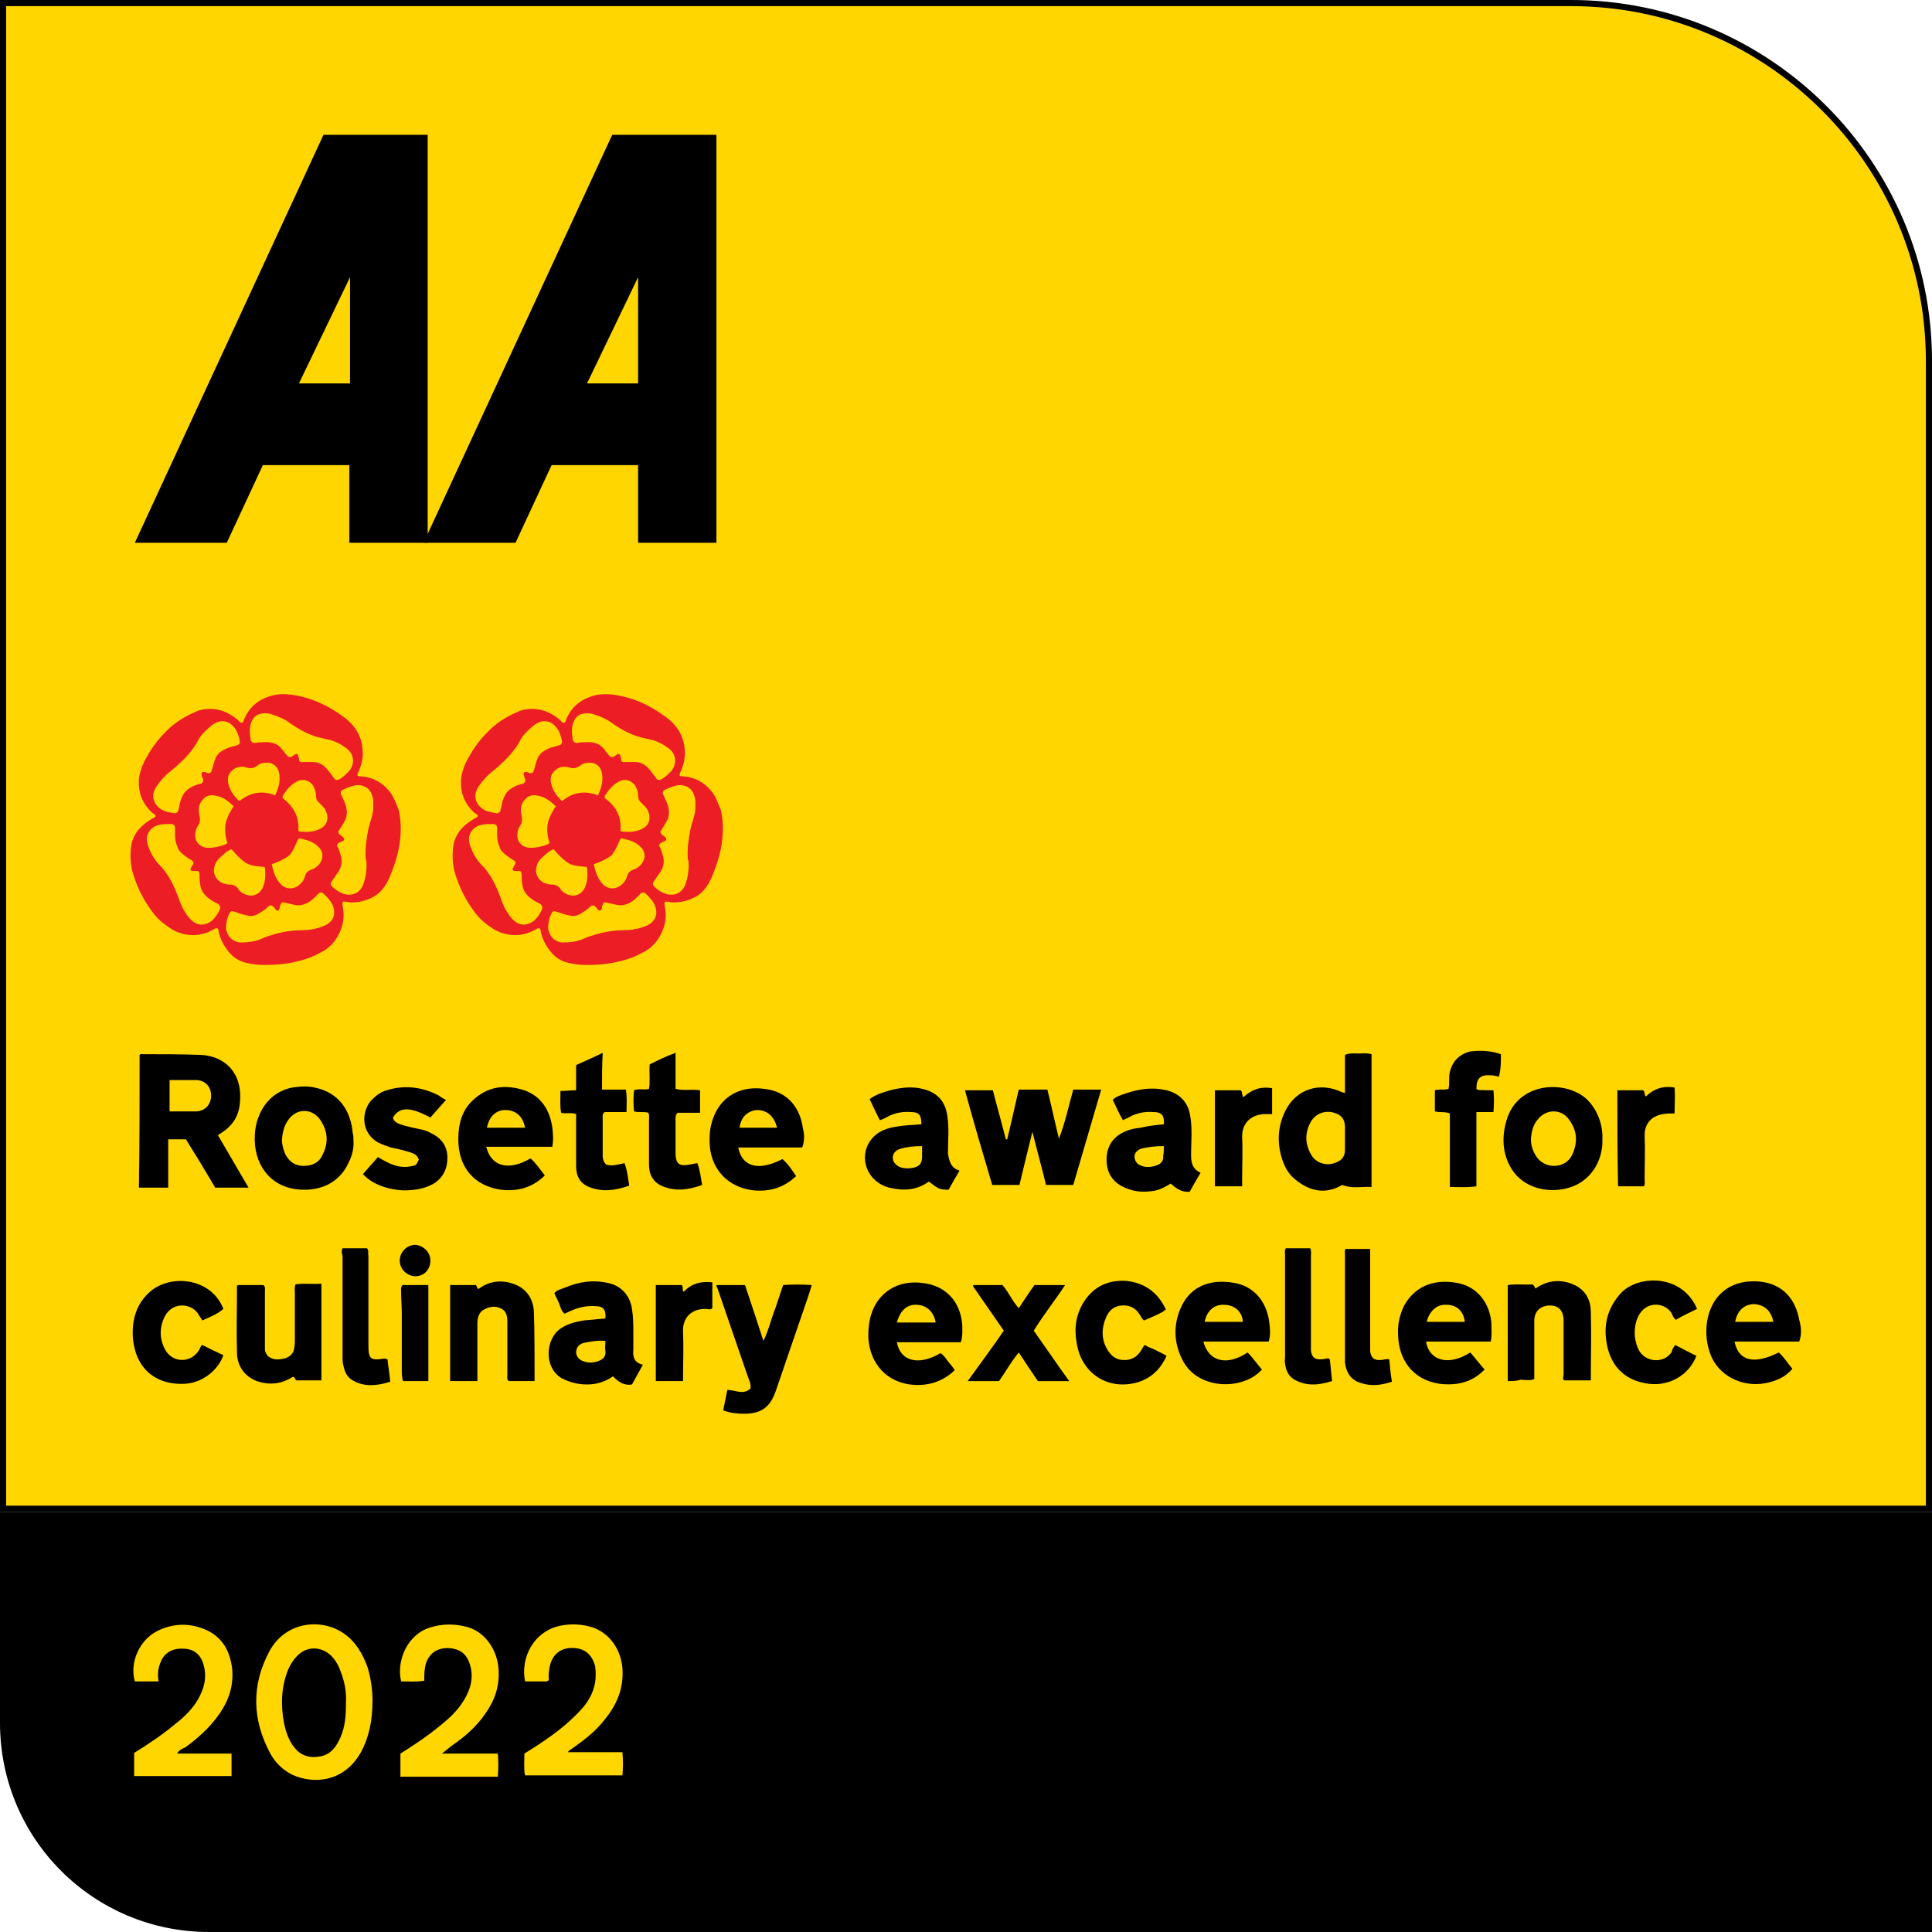 <?xml version="1.0" encoding="utf-8"?>
<!-- Generator: Adobe Illustrator 26.3.1, SVG Export Plug-In . SVG Version: 6.00 Build 0)  -->
<svg xmlns="http://www.w3.org/2000/svg" xmlns:xlink="http://www.w3.org/1999/xlink" version="1.1" id="Layer_1" x="0px" y="0px" viewBox="0 0 283.7 283.7" style="enable-background:new 0 0 283.7 283.7;" xml:space="preserve" width="720" height="720">
<style type="text/css">
	.st0{fill:#FFD600;}
	.st1{fill:#ED1D26;}
</style>
<g>
	<g>
		<path class="st0" d="M0.4,221.5V0.4h230.2c29,0,52.6,23.6,52.6,52.6v168.5H0.4z"/>
		<path d="M230.7,0.9c28.7,0,52.1,23.4,52.1,52.1v168.1H0.9V0.9H230.7 M230.7,0H0v222h283.7V53C283.7,23.7,259.9,0,230.7,0L230.7,0z    "/>
	</g>
	<path d="M283.7,283.7h-253C13.7,283.7,0,270,0,253v-31h283.7V283.7z"/>
</g>
<g>
	<path class="st0" d="M54.7,249.7c0,2.9-0.5,5.4-1.7,7.6c-2.4,4.3-6.8,4.8-10.1,3.3c-1.4-0.7-2.5-1.8-3.2-3.1   c-2.7-5-2.8-10.1-0.1-15.1c2.4-4.3,7.5-4.8,10.8-2.6c1.8,1.2,2.9,3.1,3.6,5.1C54.5,246.6,54.7,248.3,54.7,249.7z M50.8,250   c0.1-1.5-0.2-3.1-0.8-4.6c-0.3-0.9-0.8-1.7-1.4-2.3c-1.5-1.4-3.6-1.4-5,0.1c-0.6,0.6-1,1.3-1.3,2c-1,2.5-1.1,5.1-0.6,7.8   c0.3,1.4,0.7,2.6,1.6,3.7c1,1.2,2.3,1.5,3.8,1.2c1.5-0.3,2.3-1.4,2.9-2.8C50.7,253.5,50.8,251.9,50.8,250z"/>
	<path class="st0" d="M26,257.5c2.7,0,5.3,0,8,0c0,1.1,0,2.2,0,3.3c-4.8,0-9.5,0-14.3,0c0-1.1,0-2.2,0-3.4c2.1-1.3,4.2-2.7,6.1-4.3   c1.3-1,2.5-2.2,3.3-3.6c0.9-1.6,1.3-3.2,0.8-5c-0.4-1.5-1.4-2.4-3-2.4c-1.7-0.1-2.9,0.7-3.4,2.2c-0.3,0.8-0.4,1.7-0.2,2.6   c-1.3,0-2.4,0-3.5,0c-0.8-2.8,0.7-6.1,3.3-7.4c2.4-1.2,4.9-1.2,7.3-0.1c2.3,1.1,3.4,3.1,3.7,5.7c0.2,2.5-0.5,4.6-1.9,6.6   c-1.4,2-3.1,3.5-5,4.9C26.7,256.8,26.3,257,26,257.5z"/>
	<path class="st0" d="M77,257.5c2.9-1.8,5.6-3.6,7.9-6c1.3-1.3,2.2-2.7,2.5-4.5c0.1-0.8,0.1-1.5,0-2.3c-0.5-1.9-1.7-2.8-3.7-2.7   c-1.5,0.1-2.5,1-2.9,2.4c-0.2,0.8-0.3,1.6-0.2,2.3c-0.3,0.3-0.6,0.2-0.8,0.2c-0.9,0-1.8,0-2.7,0c-0.7-3.4,1.2-7.4,5.3-8.2   c1.6-0.3,3.2-0.2,4.7,0.3c2.5,0.9,4.1,3.3,4.3,6c0.2,2.9-0.8,5.3-2.6,7.5c-1.3,1.7-3,3-4.7,4.2c-0.2,0.2-0.5,0.2-0.7,0.6   c2.6,0,5.2,0,8,0c0.1,1.2,0.1,2.3,0,3.4c-4.8,0-9.5,0-14.3,0C76.9,259.8,77,258.7,77,257.5z"/>
	<path class="st0" d="M64.9,257.5c2.9,0,5.5,0,8.2,0c0.1,1.1,0.1,2.2,0,3.4c-4.8,0-9.5,0-14.3,0c0-1.1,0-2.2,0-3.4   c1.9-1.2,3.9-2.5,5.7-4c1.4-1.1,2.7-2.3,3.6-3.8c1-1.6,1.5-3.4,0.9-5.3c-0.5-1.6-1.5-2.3-3.2-2.4c-1.7,0-2.8,0.8-3.3,2.4   c-0.2,0.8-0.2,1.6-0.2,2.4c-1.2,0.2-2.3,0.1-3.4,0.1c-0.7-2.9,0.8-6.8,4.2-7.9c1.9-0.6,3.8-0.6,5.8,0c2.4,0.8,4.1,3.3,4.3,6   c0.2,2.5-0.5,4.6-1.9,6.6c-1.3,1.9-3,3.4-4.9,4.7C65.9,256.7,65.5,257,64.9,257.5z"/>
</g>
<g>
	<path d="M20.5,154.9c0.2-0.2,0.4-0.1,0.6-0.1c2.8,0,5.5,0,8.3,0.1c3.3,0.1,6.4,2.4,5.8,7.3c-0.2,1.8-1.1,3.1-2.6,4.1   c-0.2,0.1-0.3,0.2-0.6,0.4c1.5,2.6,3,5.1,4.5,7.7c-1.7,0-3.2,0-4.9,0c-1.4-2.4-2.8-4.7-4.3-7.1c-0.9,0-1.6,0-2.6,0   c0,2.4,0,4.7,0,7.1c-1.5,0-2.9,0-4.3,0C20.5,167.8,20.5,161.3,20.5,154.9z M24.9,158.6c0,1.6,0,3.1,0,4.6c1.4,0,2.7,0,4,0   c1.3-0.1,2.1-1.1,2.1-2.3c0-1.3-0.8-2.2-2.1-2.3C27.6,158.6,26.3,158.6,24.9,158.6z"/>
	<path d="M141.7,160.1c1.4,0,2.7,0,4.1,0c0.6,2.4,1.3,4.8,1.9,7.2c0.1,0,0.1,0,0.2,0c0.6-2.4,1.1-4.8,1.7-7.3c1.4,0,2.8,0,4.2,0   c0.6,2.4,1.1,4.8,1.7,7.2c0.9-2.3,1.4-4.7,2.1-7.2c1.3,0,2.7,0,4.1,0c-1.4,4.7-2.7,9.3-4.1,14c-1.3,0-2.6,0-4,0   c-0.6-2.5-1.3-5-2-7.8c-0.7,2.8-1.3,5.3-1.9,7.8c-1.3,0-2.6,0-4,0C144.4,169.6,143,164.9,141.7,160.1z"/>
	<path d="M197.5,160.5c0-1.9,0-3.8,0-5.6c0.7-0.3,1.3-0.2,1.9-0.2c0.6,0,1.3-0.1,2,0.1c0,6.4,0,12.9,0,19.5   c-1.4-0.1-2.8,0.3-4.3-0.3c-2.4,1.4-4.7,1-6.9-0.8c-0.9-0.7-1.5-1.7-1.9-2.9c-0.8-2.4-0.7-4.8,0.4-7.1c1.6-3.3,5.1-4.4,8.4-2.8   C197.1,160.4,197.2,160.4,197.5,160.5z M197.5,167.1C197.5,167.1,197.5,167.1,197.5,167.1c0-0.5,0-1,0-1.6c0-1.1-0.5-1.8-1.6-2.1   c-1.3-0.4-2.7,0.1-3.4,1.3c-0.9,1.6-0.9,3.2,0,4.8c0.7,1.3,2.3,1.8,3.7,1.2c0.8-0.3,1.3-0.9,1.3-1.8   C197.5,168.3,197.5,167.7,197.5,167.1z"/>
	<path d="M140.9,171.9c-0.6,1-1.1,1.9-1.6,2.8c-1.3,0-1.5-0.1-2.9-1.2c-1.8,1.3-3.7,1.4-5.8,0.9c-3.2-0.8-4.6-4.3-2.8-6.9   c1-1.4,2.5-1.9,4.1-2.1c1.1-0.2,2.3-0.2,3.4-0.3c0-1.3-0.3-1.8-1.5-1.8c-1.2-0.1-2.4,0.1-3.5,0.7c-0.3,0.2-0.6,0.3-1.1,0.5   c-0.5-1-1-2-1.5-3.1c0.9-0.7,2-1,3-1.3c1.6-0.4,3.2-0.6,4.8-0.2c2.1,0.5,3.3,1.8,3.6,3.9c0.3,1.9,0.1,3.7,0.1,5.6   C139.4,170.5,139.6,171.5,140.9,171.9z M135.4,168.3c-1.2,0-2.2,0.1-3.2,0.4c-0.7,0.2-1.1,0.7-1.1,1.3c0,0.6,0.4,1.1,1.1,1.4   c0.6,0.2,1.2,0.2,1.8,0.1c1-0.2,1.4-0.6,1.4-1.7C135.4,169.2,135.4,168.8,135.4,168.3z"/>
	<path d="M170.9,165.1c0.1-1.3-0.3-1.8-1.5-1.8c-1.2-0.1-2.4,0.1-3.5,0.7c-0.3,0.2-0.7,0.3-1,0.5c-0.6-1-1-2-1.5-3   c0.5-0.5,1.2-0.7,1.8-0.9c2-0.7,4-1,6.1-0.5c2,0.5,3.2,1.8,3.5,3.9c0.3,1.9,0.1,3.8,0.1,5.6c0,1.1,0.2,2.1,1.4,2.6   c-0.6,1-1.1,1.9-1.6,2.8c-1.2,0.1-2-0.5-2.8-1.2c-0.8,0.5-1.7,1-2.7,1.1c-1.4,0.2-2.7,0.1-4-0.5c-1.7-0.7-2.6-2-2.7-3.8   c-0.1-1.8,0.6-3.3,2.2-4.2c0.9-0.5,1.8-0.7,2.8-0.8C168.7,165.3,169.8,165.2,170.9,165.1z M170.9,168.3c-1.2,0-2.3,0.1-3.4,0.4   c-0.5,0.2-0.9,0.6-0.9,1.1c0,0.6,0.3,1.1,0.8,1.3c0.8,0.4,1.7,0.3,2.5,0c0.6-0.2,1-0.7,0.9-1.4   C170.9,169.4,170.9,168.9,170.9,168.3z"/>
	<path d="M94.4,200.4c-0.6,1.1-1.1,2-1.6,2.9c-1.2,0.2-2-0.4-2.8-1.2c-1.1,0.8-2.4,1.2-3.8,1.2c-1.3,0-2.5-0.3-3.7-0.9   c-2.7-1.6-2.4-5.8-0.2-7.3c1-0.7,2.2-1,3.4-1.2c1.1-0.1,2.1-0.2,3.2-0.3c0.1-1.3-0.3-1.8-1.5-1.8c-1.3-0.1-2.5,0.2-3.6,0.7   c-0.3,0.1-0.6,0.3-0.9,0.4c-0.5-0.4-0.6-1-0.8-1.5c-0.2-0.5-0.5-1-0.7-1.5c0.4-0.5,1-0.6,1.5-0.8c2.1-0.9,4.2-1.2,6.4-0.7   c1.9,0.4,3.2,1.8,3.5,3.8c0.2,1.2,0.2,2.4,0.2,3.6c0,0.8,0,1.6,0,2.4C92.9,199.2,93.1,200.1,94.4,200.4z M88.9,196.9   c-1.2-0.1-2.2,0.1-3.2,0.3c-0.7,0.2-1.1,0.7-1.1,1.4c0,0.5,0.4,1.1,1.1,1.3c0.8,0.3,1.6,0.2,2.3-0.1c0.6-0.2,1-0.7,0.9-1.4   C88.8,197.9,88.9,197.5,88.9,196.9z"/>
	<path d="M141.1,197.1c-3.2,0-6.3,0-9.4,0c0.5,2.8,3.2,3.5,6.4,1.6c0.5,0.3,0.8,0.8,1.1,1.2c0.3,0.4,0.7,0.8,1,1.3   c-1.9,1.8-4.1,2.4-6.6,2.1c-4.1-0.6-6-3.8-6.1-7.1c0-1,0.1-2.1,0.4-3.1c1-3.3,3.9-5.2,7.6-4.7c3.4,0.4,5.5,2.7,5.8,6.1   C141.3,195.3,141.4,196.1,141.1,197.1z M131.7,194.2c1.9,0,3.8,0,5.7,0c-0.3-1.6-1.3-2.5-2.7-2.6   C133.2,191.5,132.2,192.4,131.7,194.2z"/>
	<path d="M176.7,197c0.8,3,3.5,3.6,6.5,1.6c0.8,0.8,1.4,1.7,2.1,2.5c-2.6,3-9.1,3.1-11.5-1.1c-1.5-2.7-1.6-5.6-0.2-8.4   c1.4-2.7,4-3.7,7.1-3.3c3.7,0.4,5.4,3.2,5.7,6c0.1,0.9,0.2,1.7-0.1,2.7C183.1,197,180,197,176.7,197z M176.9,194.1   c1.9,0,3.7,0,5.6,0c-0.1-1.8-1.6-2.5-2.7-2.5C178.3,191.5,177.2,192.5,176.9,194.1z"/>
	<path d="M264.2,197c-3.2,0-6.3,0-9.5,0c0.6,2.9,2.9,3.4,6.5,1.6c0.8,0.7,1.3,1.6,2,2.4c-1,1.2-2.4,1.8-3.9,2.1   c-3.6,0.7-7.1-1.2-8.2-4.4c-0.6-1.7-0.7-3.5-0.3-5.3c0.9-3.7,3.8-5.6,7.7-5.2c3.5,0.4,5.2,2.8,5.7,5.6   C264.5,194.9,264.6,195.9,264.2,197z M260.4,194.1c-0.3-1.6-1.3-2.5-2.8-2.6c-1.4,0-2.5,0.9-2.8,2.6   C256.7,194.1,258.5,194.1,260.4,194.1z"/>
	<path d="M218.9,197c-3.2,0-6.3,0-9.5,0c0.5,2.9,3.4,3.6,6.5,1.6c0.7,0.8,1.3,1.6,2.1,2.5c-1.8,1.9-4.1,2.4-6.6,2.1   c-4.1-0.6-6-3.7-6.1-7.1c-0.1-1.5,0.2-3,0.9-4.4c1.5-2.7,4.1-3.8,7.2-3.4c3.7,0.4,5.4,3.3,5.6,6C219,195.2,219.1,196.1,218.9,197z    M209.5,194.1c1.9,0,3.7,0,5.6,0c-0.2-1.6-1.2-2.5-2.7-2.5C211,191.5,209.9,192.5,209.5,194.1z"/>
	<path d="M117.8,168.5c-3.1,0-6.3,0-9.4,0c0.6,2.9,3,3.5,6.5,1.7c0.8,0.7,1.4,1.6,2,2.5c-1.8,1.7-3.8,2.3-6.2,2.1   c-3.9-0.4-6.5-3.3-6.5-7.2c0-0.8,0-1.5,0.2-2.3c0.8-3.7,3.7-6,7.9-5.4c3.4,0.4,5.2,2.8,5.6,5.8   C118.1,166.4,118.2,167.4,117.8,168.5z M114.1,165.6c-0.4-1.7-1.5-2.6-2.9-2.6c-1.4,0.1-2.4,1-2.6,2.6   C110.3,165.6,112.1,165.6,114.1,165.6z"/>
	<path d="M71.4,168.4c0.7,2.9,3.3,3.6,6.5,1.7c0.8,0.7,1.4,1.6,2.1,2.5c-1.8,1.8-4,2.4-6.5,2.1c-3.9-0.6-6.2-3.3-6.2-7.4   c0-2.2,0.5-4.2,2.1-5.7c2.2-2.1,4.8-2.4,7.6-1.5c2.5,0.9,3.7,2.9,4.1,5.4c0.1,0.9,0.2,1.8,0,2.9C77.8,168.4,74.7,168.4,71.4,168.4z    M77.1,165.6c-0.3-1.7-1.4-2.6-2.9-2.6c-1.4,0-2.4,1-2.7,2.6C73.4,165.6,75.2,165.6,77.1,165.6z"/>
	<path d="M51.9,167.4c0.1,1.2-0.2,2.3-0.7,3.3c-1.2,2.7-3.7,4.1-6.8,4c-4.2-0.1-6.9-3.1-7-7.3c0-1.1,0.1-2.1,0.5-3.2   c0.9-2.6,3-4.4,5.8-4.6c0.8-0.1,1.7-0.1,2.5,0.1c3.5,0.7,5.3,3.3,5.6,6.7C51.9,166.7,51.9,167,51.9,167.4z M41.4,167.3   c0,0.8,0.2,1.5,0.5,2.2c0.6,1.1,1.4,1.7,2.7,1.7c1.3,0,2.3-0.5,2.8-1.7c0.9-1.8,0.7-3.5-0.4-5.1c-1.2-1.7-3.5-1.7-4.7,0.1   C41.7,165.3,41.5,166.3,41.4,167.3z"/>
	<path d="M235.3,167.3c0.1,2.7-1.3,5.7-4.3,6.9c-3.1,1.2-7.1,0.5-9-2.5c-1.4-2.2-1.5-4.7-0.8-7.1c1.6-5.8,8.8-6.1,11.9-3.1   C234.3,162.7,235.4,164.8,235.3,167.3z M224.8,167.2c0,0.8,0.2,1.6,0.6,2.3c0.6,1.1,1.6,1.7,2.8,1.7c1.2,0,2.2-0.6,2.7-1.7   c0.8-1.8,0.7-3.5-0.5-5.1c-1.1-1.6-3.4-1.6-4.6,0C225.1,165.2,224.9,166.2,224.8,167.2z"/>
	<path d="M105.2,188.7c1.5,0,2.8,0,4.2,0c0.9,2.7,1.8,5.4,2.7,8.2c0.7-1.4,1-2.7,1.5-4.1c0.5-1.3,0.9-2.7,1.4-4.1   c1.3-0.1,2.7-0.1,4.2,0c-0.2,0.7-0.4,1.3-0.6,1.9c-1.6,4.6-3.1,9.1-4.7,13.7c-0.8,2.3-2.1,3.3-4.6,3.3c-1,0-2.1-0.1-3.1-0.5   c0.2-1,0.4-2,0.6-3c1.2,0,2.3,0.8,3.4-0.2c0.1-0.7-0.2-1.2-0.4-1.8c-1.5-4.3-2.9-8.5-4.4-12.8C105.3,189.1,105.2,188.9,105.2,188.7   z"/>
	<path d="M78.5,202.8c-1.4,0-2.6,0-3.8,0c-0.3-0.3-0.2-0.6-0.2-0.9c0-2.6,0-5.2,0-7.8c0-0.8-0.1-1.6-1-2c-0.9-0.4-1.8-0.2-2.6,0.3   c-0.6,0.4-0.8,1.2-0.8,1.9c0,2.4,0,4.7,0,7.1c0,0.4,0,0.9,0,1.4c-1.4,0-2.7,0-4,0c0-4.7,0-9.4,0-14.1c1.3,0,2.6,0,3.8,0   c0.1,0.2,0.2,0.4,0.3,0.6c0.3-0.2,0.5-0.3,0.8-0.5c1.5-0.8,3.1-0.8,4.6-0.2c1.8,0.7,2.7,2.2,2.8,4C78.5,196,78.5,199.3,78.5,202.8z   "/>
	<path d="M221.4,202.8c0-4.8,0-9.4,0-14.1c1.3-0.2,2.5,0,3.6-0.1c0.4,0.2,0.3,0.5,0.5,0.6c1.7-1.2,3.6-1.4,5.5-0.6   c1.7,0.7,2.6,2.2,2.6,4c0.1,3.3,0,6.7,0,10.1c-1.3,0-2.6,0-3.9,0c-0.3-0.2-0.1-0.6-0.1-0.9c0-2.3,0-4.6,0-6.8c0-0.4,0-0.7,0-1.1   c0-1.4-0.7-2.2-2-2.2c-1.4,0-2.3,0.9-2.3,2.2c0,2.3,0,4.6,0,6.9c0,0.6,0,1.1,0,1.7c-0.7,0.3-1.4,0.1-2,0.1   C222.7,202.8,222.1,202.8,221.4,202.8z"/>
	<path d="M35,188.7c1.2,0,2.5,0,3.7,0c0.3,0.3,0.2,0.6,0.2,0.9c0,2.5,0,5,0,7.4c0,0.4,0,0.7,0,1.1c0,0.4,0.2,0.7,0.4,1   c0.7,0.6,1.5,0.6,2.4,0.4c0.8-0.2,1.4-0.7,1.5-1.5c0.1-0.5,0.1-1,0.1-1.6c0-2.2,0-4.3,0-6.5c0-0.4-0.1-0.8,0.1-1.3   c1.2-0.2,2.5,0,3.8-0.1c0,4.8,0,9.4,0,14.2c-1.2,0-2.4,0-3.6,0c-0.3,0-0.2-0.4-0.5-0.5c-0.1,0-0.2,0-0.3,0.1   c-1.5,0.9-3.1,1.1-4.8,0.6c-1.9-0.6-3.1-2.1-3.2-4.1c-0.1-3.4,0-6.7,0-10.1C34.9,188.8,34.9,188.8,35,188.7z"/>
	<path d="M53.3,172.4c0.8-0.9,1.5-1.7,2.2-2.5c1.6,1,3.2,1.8,5.1,1.3c0.5-0.1,0.5-0.1,0.9-0.9c-0.2-0.7-0.7-0.9-1.3-1.1   c-0.9-0.3-1.9-0.5-2.8-0.7c-0.6-0.2-1.2-0.4-1.8-0.7c-2.8-1.5-2.5-4.9-0.9-6.4c0.6-0.6,1.3-1.1,2.1-1.3c2.5-0.8,5-0.5,7.3,0.6   c0.3,0.1,0.5,0.3,0.8,0.5c0.2,0.1,0.3,0.2,0.6,0.3c-0.9,1-1.6,1.8-2.3,2.6c-3-1.6-4.5-1.6-5.5,0c0.1,0.6,0.6,0.8,1.1,1   c0.9,0.3,1.8,0.5,2.8,0.7c0.6,0.1,1.2,0.3,1.7,0.6c1.5,0.7,2.4,1.9,2.4,3.6c0,1.6-0.6,2.9-2,3.8c-1.4,0.8-2.9,1-4.5,1   C57,174.7,54.6,173.9,53.3,172.4z"/>
	<path d="M147.4,195.4c-1.5-2.2-3-4.3-4.5-6.5c0,0,0-0.1,0-0.2c1.4,0,2.8,0,4.3,0c0.9,1,1.4,2.3,2.4,3.4c0.8-1.2,1.5-2.3,2.3-3.4   c1.5,0,2.9,0,4.5,0c-1.5,2.3-3.2,4.4-4.6,6.7c1.7,2.4,3.4,4.9,5.2,7.4c-1.6,0-3,0-4.6,0c-0.9-1.3-1.8-2.7-2.8-4.2   c-1.1,1.3-1.9,2.8-2.9,4.2c-1.5,0-2.9,0-4.6,0C143.9,200.3,145.7,197.9,147.4,195.4z"/>
	<path d="M29.7,193.9c-0.2-0.4-0.4-0.6-0.5-0.8c-0.9-1.7-3.8-2.1-5,0.2c-0.8,1.6-0.8,3.2,0,4.8c1.1,2.1,3.8,2.1,5,0.2   c0.2-0.3,0.2-0.6,0.5-0.8c1,0.5,2,1,3.1,1.5c-0.8,2.3-3.2,4.1-5.7,4.2c-4.2,0.2-7.3-2.2-7.6-7c-0.1-2.4,0.5-4.6,2.3-6.3   c2.9-2.9,9.2-2.4,11,2.3C31.9,193,30.8,193.4,29.7,193.9z"/>
	<path d="M171.2,192.3c-0.2,0.1-0.3,0.2-0.4,0.3c-0.9,0.5-1.9,0.9-2.8,1.3c-0.3-0.2-0.4-0.5-0.6-0.8c-0.6-1-1.5-1.5-2.7-1.4   c-1.2,0.1-1.9,0.8-2.3,1.8c-0.6,1.4-0.7,2.9,0,4.3c0.5,1,1.2,1.8,2.4,1.9c1.3,0.1,2.2-0.4,2.9-1.6c0.1-0.2,0.2-0.4,0.4-0.6   c0.5,0.3,1,0.5,1.5,0.7c0.5,0.3,1.1,0.5,1.7,0.9c-0.9,2-2.3,3.3-4.3,3.9c-4.3,1.2-8.2-1.3-8.9-5.8c-0.4-2.2-0.1-4.2,1.1-6.1   c1.5-2.3,3.7-3.2,6.3-3C168,188.4,170,189.7,171.2,192.3z"/>
	<path d="M246,197.5c1.1,0.6,2.1,1.1,3.1,1.6c-1.1,2.9-4.2,4.7-7.6,4c-3.7-0.7-5.4-3.4-5.7-6.8c-0.2-2.4,0.5-4.5,2.2-6.4   c2.5-2.7,9-2.9,11.2,2.3c-1,0.5-2.1,1-3.1,1.6c-0.3-0.2-0.5-0.6-0.6-0.9c-0.9-1.6-3.5-1.9-4.7,0c-1,1.5-1,4,0,5.6   c1.1,1.6,3.6,1.7,4.7,0C245.5,198.2,245.7,197.9,246,197.5z"/>
	<path d="M88.4,160c1.2,0,2.3,0,3.5,0c0.2,1.1,0.1,2.2,0.1,3.3c-1.1,0-2.3,0-3.2,0c-0.4,0.3-0.3,0.6-0.3,0.9c0,1.7,0,3.4,0,5.2   c0,0.6,0,1.1,0.5,1.6c0.9,0.3,1.7,0,2.7-0.2c0.4,1,0.5,2.1,0.7,3.3c-2,0.7-3.9,1-5.9,0.2c-1.3-0.5-1.9-1.6-1.9-3c0-2.1,0-4.2,0-6.4   c0-0.4,0-0.9,0-1.3c-0.7-0.3-1.5,0-2.2-0.2c-0.2-1-0.1-2.1-0.1-3.2c0.8,0,1.5-0.1,2.3-0.1c0-1.2,0-2.4,0-3.7   c1.3-0.6,2.5-1.1,3.9-1.8C88.4,156.5,88.4,158.2,88.4,160z"/>
	<path d="M102.8,163.4c-1.2,0-2.3,0-3.3,0c-0.3,0.3-0.3,0.6-0.3,0.9c0,1.7,0,3.4,0,5c0,0.3,0,0.6,0.1,0.9c0.1,0.6,0.5,0.9,1.1,0.9   c0.7,0,1.3-0.2,2-0.3c0.4,1,0.5,2.1,0.7,3.2c-1.9,0.7-3.8,1-5.8,0.2c-1.4-0.6-2-1.7-2-3.2c0-2.2,0-4.3,0-6.5c0-0.4,0.1-0.7-0.1-1.1   c-0.6-0.2-1.4,0-2.1-0.2c-0.1-1-0.1-2.1,0-3.1c0.7-0.3,1.4,0,2.2-0.2c0.2-1.1,0-2.3,0.1-3.6c1.2-0.6,2.4-1.2,3.8-1.7   c0,1.8,0,3.5,0,5.3c1.2,0.3,2.4,0,3.6,0.2C102.8,161.2,102.8,162.3,102.8,163.4z"/>
	<path d="M220.4,154.8c0,1.2,0,2.2-0.3,3.3c-0.4-0.1-0.8-0.2-1.2-0.2c-1.5-0.1-2.1,0.4-2.1,2c0.4,0.3,0.8,0.1,1.3,0.2   c0.4,0,0.8,0,1.2,0c0.1,1.1,0.1,2.1,0,3.2c-0.8,0-1.6,0-2.5,0c0,3.7,0,7.3,0,10.9c-1.3,0.2-2.6,0.1-3.9,0.1c0-3.6,0-7.2,0-10.8   c-0.7-0.3-1.4-0.1-2.2-0.3c0-1,0-2,0-3.1c0.6-0.2,1.3,0,2-0.2c0.2-0.8,0-1.7,0.2-2.5c0.4-1.6,1.4-2.6,3-3   C217.5,154.2,218.9,154.3,220.4,154.8z"/>
	<path d="M50.3,183.3c1.2,0,2.4,0,3.6,0c0.3,0.4,0.1,0.7,0.2,1.1c0,4.4,0,8.7,0,13.1c0,2.1,0.3,2.3,2.3,2c0.1,0,0.2,0,0.5,0.1   c0.1,1,0.3,2.1,0.4,3.3c-1.9,0.6-3.8,0.8-5.5-0.2c-0.9-0.5-1.2-1.3-1.4-2.3c-0.1-0.3-0.1-0.7-0.1-1.1c0-5,0-9.9,0-14.9   C50.2,184,50.1,183.7,50.3,183.3z"/>
	<path d="M188.8,183.3c1.2,0,2.4,0,3.6,0c0.2,0.5,0.1,0.9,0.1,1.3c0,4.2,0,8.5,0,12.7c0,0.3,0,0.6,0,1c0.1,1,0.6,1.4,1.6,1.3   c0.4,0,0.7-0.2,1.1-0.1c0,0.1,0.1,0.2,0.1,0.3c0.1,0.9,0.2,1.9,0.3,3c-1.9,0.6-3.7,0.8-5.5-0.2c-0.9-0.5-1.3-1.4-1.4-2.4   c-0.1-0.3,0-0.6,0-1c0-5,0-9.9,0-14.9C188.7,184,188.6,183.7,188.8,183.3z"/>
	<path d="M201.2,183.4c0,0.9,0,1.6,0,2.4c0,3.8,0,7.7,0,11.5c0,0.4,0,0.7,0,1.1c0.1,1,0.6,1.4,1.6,1.3c0.4,0,0.7-0.2,1.2-0.1   c0.1,1.1,0.2,2.2,0.4,3.3c-1.6,0.5-3,0.7-4.5,0.2c-1.5-0.4-2.2-1.5-2.4-3c0-0.2,0-0.5,0-0.7c0-5.1,0-10.2,0-15.2   c0-0.2-0.1-0.5,0.1-0.8C198.6,183.4,199.8,183.4,201.2,183.4z"/>
	<path d="M237.5,160.1c1.3,0,2.6,0,3.8,0c0.3,0.3,0.1,0.7,0.4,0.9c1.1-1.1,2.5-1.6,4.2-1.3c0.1,1.2,0,2.5,0,3.8   c-0.6,0-1.2,0-1.7,0.1c-1.9,0.3-2.7,1.6-2.7,3.1c0.1,2.2,0,4.3,0,6.5c0,0.3,0.1,0.6-0.1,1c-1.2,0-2.5,0-3.8,0   C237.5,169.6,237.5,164.9,237.5,160.1z"/>
	<path d="M100.3,202.8c-1.4,0-2.6,0-4,0c0-4.7,0-9.4,0-14.1c1.3,0,2.6,0,3.8,0c0.3,0.3,0,0.7,0.3,1c1.1-1.2,2.5-1.6,4.2-1.4   c0,1.3,0,2.5,0,3.8c-0.3,0.3-0.7,0.1-1,0.1c-2.1,0-3.4,1.3-3.3,3.4c0.1,2.2,0,4.5,0,6.7C100.3,202.4,100.3,202.5,100.3,202.8z"/>
	<path d="M182.4,174.2c-1.4,0-2.6,0-4,0c0-4.7,0-9.4,0-14.1c1.4,0,2.6,0,3.8,0c0.3,0.3,0.1,0.7,0.4,1c1.2-1.1,2.5-1.6,4.2-1.3   c0,1.2,0,2.5,0,3.8c-0.4,0-0.8,0-1.2,0c-1.7,0.1-3.2,1.1-3.2,3.3c0.1,2,0,4.1,0,6.1C182.4,173.3,182.4,173.7,182.4,174.2z"/>
	<path d="M62.9,202.8c-1.3,0-2.5,0-3.7,0c-0.2-0.5-0.2-1.1-0.2-1.6c0-2.8,0-5.5,0-8.3c0-1.1-0.1-2.2-0.1-3.2c0-0.3-0.1-0.6,0.2-1   c1.2,0,2.5,0,3.8,0C62.9,193.4,62.9,198,62.9,202.8z"/>
	<path d="M63.2,185.1c0,1.3-0.9,2.3-2.2,2.3c-1.2,0-2.3-1-2.3-2.3c0-1.2,1-2.3,2.3-2.3C62.2,182.9,63.2,183.9,63.2,185.1z"/>
</g>
<path d="M47.5,19.8L19.8,79.7h13.5l5.3-11.4h12.7v11.4h11.5V19.8H47.5z M51.4,56.3h-7.5l7.5-15.6V56.3z"/>
<path d="M89.9,19.8L62.2,79.7h13.5L81,68.3h12.7v11.4h11.5V19.8H89.9z M93.7,56.3h-7.5l7.5-15.6V56.3z"/>
<g>
	<path class="st1" d="M31.9,136.3c-0.3,0-0.4,0.1-0.6,0.2c-1,0.6-2.2,0.9-3.4,0.8c-1.1-0.1-2-0.4-2.9-1c-1.1-0.7-2-1.5-2.7-2.5   c-1.2-1.6-2.1-3.4-2.7-5.3c-0.4-1.2-0.5-2.5-0.4-3.7c0.1-2,1.2-3.4,3-4.5c0.1-0.1,0.2-0.1,0.4-0.2c0.3-0.2,0.4-0.3,0-0.6   c-0.1-0.1-0.1-0.1-0.2-0.1c-1.2-1.1-1.9-2.4-2-4c-0.1-1.2,0.2-2.3,0.7-3.4c0.8-1.6,1.8-3.1,3.1-4.4c1.3-1.4,2.9-2.4,4.6-3.1   c0.6-0.3,1.3-0.4,2-0.4c0.9,0,1.8,0.2,2.6,0.6c0.6,0.3,1.2,0.7,1.7,1.2c0.1,0.1,0.2,0.3,0.5,0.2c0.2-0.1,0.2-0.4,0.3-0.6   c0.8-1.8,2.2-2.9,4.2-3.4c0.8-0.2,1.7-0.2,2.6-0.1c3,0.4,5.5,1.6,7.8,3.3c1.5,1.1,2.5,2.6,2.7,4.4c0.2,1.2,0,2.3-0.5,3.5   c-0.2,0.4-0.2,0.4-0.2,0.7c0.1,0.1,0.3,0.1,0.5,0.1c1.7,0.1,3.1,0.9,4.1,2.1c0.7,0.8,1,1.8,1.4,2.7c0.2,0.6,0.2,1.1,0.3,1.7   c0.2,2.3-0.2,4.6-1,6.8c-0.4,1.1-0.8,2.2-1.5,3.1c-0.8,1.1-2,1.7-3.4,2c-0.7,0.1-1.4,0.2-2.1,0c-0.1,0-0.2,0-0.4,0   c-0.2,0.2-0.1,0.4-0.1,0.6c0.4,1.9,0,3.5-1.1,5.1c-0.6,0.8-1.3,1.4-2.2,1.8c-1.2,0.7-2.5,1.1-3.9,1.4c-1.4,0.3-2.9,0.4-4.3,0.4   c-0.9,0-1.7-0.1-2.6-0.3c-1.3-0.3-2.2-1-2.9-2c-0.6-0.8-1-1.7-1.2-2.6C32.1,136.7,32.1,136.4,31.9,136.3z M50.5,123.4   c-0.2,0.1-0.4,0.2-0.6,0.3c-0.4,0.2-0.5,0.4-0.3,0.7c0.2,0.4,0.3,0.8,0.4,1.1c0.3,0.9,0.2,1.7-0.3,2.5c-0.3,0.4-0.6,0.9-0.9,1.3   c-0.3,0.4-0.3,0.7,0.1,1c0.4,0.4,0.9,0.7,1.4,0.9c0.1,0,0.2,0.1,0.3,0.1c1.2,0.3,2.2-0.2,2.7-1.3c0.4-1.1,0.6-2.3,0.5-3.5   c0-0.1-0.1-0.3-0.1-0.4c-0.1-1.5,0.1-2.9,0.4-4.4c0.2-0.9,0.6-1.8,0.7-2.8c0-0.7,0.1-1.5-0.2-2.2c-0.3-1-1.3-1.5-2.3-1.4   c-0.6,0.1-1.2,0.3-1.8,0.6c-0.5,0.2-0.6,0.5-0.3,1c0.2,0.5,0.5,1,0.6,1.5c0.2,0.7,0.2,1.5-0.2,2.2c-0.2,0.3-0.4,0.7-0.6,1   c-0.5,0.7-0.4,0.7,0.2,1.2C50.4,122.9,50.6,123.1,50.5,123.4z M29.7,113.4c0.3-0.1,0.5,0,0.7,0.1c0.4,0.1,0.6,0,0.7-0.4   c0-0.1,0.1-0.2,0.1-0.3c0.1-0.5,0.3-1.1,0.5-1.6c0.2-0.3,0.4-0.6,0.7-0.8c0.7-0.5,1.4-0.7,2.2-0.9c0.5-0.1,0.7-0.3,0.6-0.8   c-0.2-0.8-0.4-1.5-1-2.1c-0.4-0.5-1.3-0.9-2.2-0.6c-0.3,0.1-0.6,0.3-0.9,0.5c-0.7,0.6-1.4,1.2-1.9,2c-0.3,0.6-0.6,1.1-1,1.6   c-0.9,1.2-2,2.2-3.1,3.1c-0.9,0.7-1.6,1.5-2.2,2.4c-0.2,0.4-0.4,0.8-0.4,1.2c0,0.9,0.4,1.5,1.1,2c0.6,0.4,1.3,0.5,1.9,0.6   c0.3,0.1,0.6-0.1,0.7-0.4c0-0.2,0.1-0.4,0.1-0.5c0.1-0.5,0.2-1.1,0.5-1.6c0.2-0.5,0.6-0.9,1.1-1.2c0.5-0.3,1-0.5,1.5-0.6   c0.4-0.1,0.5-0.4,0.4-0.7c0-0.1-0.1-0.2-0.1-0.3C29.6,113.8,29.5,113.6,29.7,113.4z M43.6,110.7c0.2,0.2,0.2,0.2,0.3,0.7   c0,0.4,0.2,0.6,0.6,0.5c0.5,0,0.9,0,1.4,0c0.8,0,1.4,0.3,1.9,0.8c0.5,0.5,0.8,1,1.2,1.5c0.2,0.4,0.5,0.4,0.9,0.2   c0.5-0.3,0.9-0.7,1.3-1.1c0.9-1,0.9-2.5-0.3-3.4c-0.8-0.6-1.7-1.1-2.7-1.3c-0.4-0.1-0.9-0.2-1.3-0.3c-1.6-0.4-3-1.2-4.3-2.1   c-0.8-0.6-1.7-1-2.7-1.3c-0.5-0.2-1.1-0.2-1.6-0.1c-0.9,0.2-1.3,0.8-1.5,1.6c-0.2,0.7-0.1,1.5,0,2.2c0.1,0.4,0.3,0.5,0.7,0.5   c0.3-0.1,0.7-0.1,1-0.1c1.2-0.1,2.2,0.1,2.9,1c0.3,0.4,0.6,0.8,0.9,1.1C42.9,111.4,43.1,110.7,43.6,110.7z M40.9,133.7   c-0.3,0.1-0.5-0.2-0.6-0.4c-0.4-0.4-0.6-0.5-1-0.1c-0.4,0.4-0.9,0.7-1.4,1c-0.5,0.3-1.1,0.4-1.7,0.2c-0.6-0.1-1.1-0.3-1.7-0.5   c-0.5-0.2-0.7-0.1-0.9,0.4c-0.1,0.3-0.3,0.7-0.3,1c-0.1,0.5-0.2,1,0,1.5c0.3,1,1.1,1.5,1.9,1.6c1.1,0,2.1-0.1,3.1-0.5   c0.4-0.2,0.9-0.4,1.3-0.5c1.5-0.5,3.1-0.8,4.6-0.8c1.2,0,2.4-0.2,3.5-0.7c1-0.4,1.6-1.4,1.3-2.5c-0.2-0.9-0.8-1.5-1.5-2.2   c-0.2-0.2-0.5-0.2-0.7,0c-0.1,0.1-0.2,0.1-0.2,0.2c-0.5,0.5-1,1-1.7,1.3c-0.5,0.2-0.9,0.3-1.5,0.2c-0.5-0.1-0.9-0.2-1.4-0.3   c-0.6-0.2-0.7-0.1-0.9,0.5C41.1,133.3,41,133.5,40.9,133.7z M25.7,122.3c0-0.2,0-0.5,0-0.7c0-0.4-0.2-0.6-0.6-0.6   c-0.6,0-1.1,0-1.6,0.1c-1,0.2-1.6,0.7-1.9,1.7c-0.1,0.4,0,0.9,0.1,1.3c0.4,1.1,0.9,2.1,1.8,3c0.1,0.1,0.2,0.2,0.3,0.3   c1.1,1.3,1.8,2.8,2.4,4.4c0.2,0.6,0.4,1.1,0.7,1.7c0.4,0.6,0.7,1.2,1.3,1.7c0.9,0.8,1.9,0.7,2.8,0.1c0.6-0.5,1-1.1,1.3-1.8   c0.1-0.3,0-0.5-0.2-0.7c-0.1-0.1-0.2-0.1-0.3-0.2c-0.5-0.2-0.9-0.5-1.3-0.8c-0.6-0.5-1-1.1-1.1-1.9c-0.1-0.5-0.1-1-0.1-1.5   c-0.1-0.5-0.1-0.5-0.6-0.5c-0.2,0-0.3,0-0.5,0c-0.2-0.1-0.3-0.2-0.2-0.4c0.1-0.2,0.2-0.3,0.3-0.5c0.2-0.3,0.1-0.5-0.2-0.7   c0,0-0.1-0.1-0.2-0.1c-0.4-0.3-0.9-0.6-1.2-0.9c-0.4-0.3-0.6-0.7-0.7-1.1C25.7,123.5,25.7,122.9,25.7,122.3z M39.9,126.9   c0.2,1,0.5,2,1.2,2.8c0.9,1.1,2.3,0.9,3.1,0c0.3-0.3,0.5-0.7,0.6-1.1c0.1-0.4,0.4-0.7,0.9-0.9c0.4-0.1,0.8-0.4,1.1-0.7   c0.7-0.8,0.8-1.9-0.1-2.7c-0.6-0.6-1.4-0.9-2.3-1.1c-0.2,0-0.4-0.2-0.6,0c-0.4,0.8-0.7,1.7-1.3,2.4   C41.7,126.2,40.8,126.6,39.9,126.9z M34.3,118.4c0-0.1,0-0.1-0.1-0.1c-0.8-0.8-1.7-1.4-2.8-1.5c-0.7-0.1-1.2,0.1-1.7,0.7   c-0.6,0.7-0.6,1.5-0.4,2.3c0.1,0.5,0.1,1-0.2,1.4c-0.4,0.6-0.5,1.2-0.4,1.9c0.2,0.8,0.9,1.4,1.9,1.4c0.9,0,1.7-0.2,2.5-0.5   c0.1-0.1,0.2-0.1,0.3-0.2c-0.3-0.9-0.4-1.8-0.3-2.7C33.3,120,33.8,119.2,34.3,118.4z M40.4,116.8c0.5-1.1,0.8-2.1,0.6-3.2   c-0.2-1.2-1.1-1.7-2-1.6c-0.5,0-1,0.2-1.3,0.5c-0.5,0.3-0.9,0.4-1.5,0.2c-1-0.3-1.9,0-2.5,0.9c-0.3,0.5-0.3,1.1-0.1,1.7   c0.2,0.8,0.7,1.5,1.3,2.1c0.1,0.1,0.1,0.2,0.3,0.2C36.7,116.4,38.5,116,40.4,116.8z M34,124.7c-0.5,0.2-0.8,0.4-1.1,0.7   c-0.6,0.5-1.2,1-1.4,1.8c-0.3,0.9,0.1,1.9,1,2.4c0.4,0.2,0.9,0.3,1.4,0.3c0.4,0,0.7,0.2,1,0.5c0.1,0.1,0.1,0.2,0.2,0.3   c0.9,1,2.7,1.3,3.5-0.4c0.4-0.9,0.4-1.9,0.3-2.9c0,0,0,0-0.1-0.1c-0.9-0.1-1.9-0.1-2.7-0.6C35.2,126.1,34.6,125.4,34,124.7z    M43.8,122c0.1,0,0.1,0.1,0.2,0.1c1,0.1,1.9,0.1,2.8-0.3c1.5-0.6,1.5-2,0.9-3c-0.2-0.3-0.5-0.6-0.8-0.9c-0.4-0.3-0.5-0.7-0.5-1.1   c0-0.5-0.2-1-0.4-1.4c-0.6-0.9-1.6-1.1-2.5-0.6c-0.9,0.5-1.5,1.3-2,2.1c0,0.1,0,0.1,0,0.3C43.1,118.4,44,120,43.8,122z"/>
</g>
<g>
	<path class="st1" d="M79.2,136.3c-0.3,0-0.4,0.1-0.6,0.2c-1,0.6-2.2,0.9-3.4,0.8c-1.1-0.1-2-0.4-2.9-1c-1.1-0.7-2-1.5-2.7-2.5   c-1.2-1.6-2.1-3.4-2.7-5.3c-0.4-1.2-0.5-2.5-0.4-3.7c0.1-2,1.2-3.4,3-4.5c0.1-0.1,0.2-0.1,0.4-0.2c0.3-0.2,0.4-0.3,0-0.6   c-0.1-0.1-0.1-0.1-0.2-0.1c-1.2-1.1-1.9-2.4-2-4c-0.1-1.2,0.2-2.3,0.7-3.4c0.8-1.6,1.8-3.1,3.1-4.4c1.3-1.4,2.9-2.4,4.6-3.1   c0.6-0.3,1.3-0.4,2-0.4c0.9,0,1.8,0.2,2.6,0.6c0.6,0.3,1.2,0.7,1.7,1.2c0.1,0.1,0.2,0.3,0.5,0.2c0.2-0.1,0.2-0.4,0.3-0.6   c0.8-1.8,2.2-2.9,4.2-3.4c0.8-0.2,1.7-0.2,2.6-0.1c3,0.4,5.5,1.6,7.8,3.3c1.5,1.1,2.5,2.6,2.7,4.4c0.2,1.2,0,2.3-0.5,3.5   c-0.2,0.4-0.2,0.4-0.2,0.7c0.1,0.1,0.3,0.1,0.5,0.1c1.7,0.1,3.1,0.9,4.1,2.1c0.7,0.8,1,1.8,1.4,2.7c0.2,0.6,0.2,1.1,0.3,1.7   c0.2,2.3-0.2,4.6-1,6.8c-0.4,1.1-0.8,2.2-1.5,3.1c-0.8,1.1-2,1.7-3.4,2c-0.7,0.1-1.4,0.2-2.1,0c-0.1,0-0.2,0-0.4,0   c-0.2,0.2-0.1,0.4-0.1,0.6c0.4,1.9,0,3.5-1.1,5.1c-0.6,0.8-1.3,1.4-2.2,1.8c-1.2,0.7-2.5,1.1-3.9,1.4c-1.4,0.3-2.9,0.4-4.3,0.4   c-0.9,0-1.7-0.1-2.6-0.3c-1.3-0.3-2.2-1-2.9-2c-0.6-0.8-1-1.7-1.2-2.6C79.4,136.7,79.4,136.4,79.2,136.3z M97.8,123.4   c-0.2,0.1-0.4,0.2-0.6,0.3c-0.4,0.2-0.5,0.4-0.3,0.7c0.2,0.4,0.3,0.8,0.4,1.1c0.3,0.9,0.2,1.7-0.3,2.5c-0.3,0.4-0.6,0.9-0.9,1.3   c-0.3,0.4-0.3,0.7,0.1,1c0.4,0.4,0.9,0.7,1.4,0.9c0.1,0,0.2,0.1,0.3,0.1c1.2,0.3,2.2-0.2,2.7-1.3c0.4-1.1,0.6-2.3,0.5-3.5   c0-0.1-0.1-0.3-0.1-0.4c-0.1-1.5,0.1-2.9,0.4-4.4c0.2-0.9,0.6-1.8,0.7-2.8c0-0.7,0.1-1.5-0.2-2.2c-0.3-1-1.3-1.5-2.3-1.4   c-0.6,0.1-1.2,0.3-1.8,0.6c-0.5,0.2-0.6,0.5-0.3,1c0.2,0.5,0.5,1,0.6,1.5c0.2,0.7,0.2,1.5-0.2,2.2c-0.2,0.3-0.4,0.7-0.6,1   c-0.5,0.7-0.4,0.7,0.2,1.2C97.7,122.9,97.9,123.1,97.8,123.4z M77,113.4c0.3-0.1,0.5,0,0.7,0.1c0.4,0.1,0.6,0,0.7-0.4   c0-0.1,0.1-0.2,0.1-0.3c0.1-0.5,0.3-1.1,0.5-1.6c0.2-0.3,0.4-0.6,0.7-0.8c0.7-0.5,1.4-0.7,2.2-0.9c0.5-0.1,0.7-0.3,0.6-0.8   c-0.2-0.8-0.4-1.5-1-2.1c-0.4-0.5-1.3-0.9-2.2-0.6c-0.3,0.1-0.6,0.3-0.9,0.5c-0.7,0.6-1.4,1.2-1.9,2c-0.3,0.6-0.6,1.1-1,1.6   c-0.9,1.2-2,2.2-3.1,3.1c-0.9,0.7-1.6,1.5-2.2,2.4c-0.2,0.4-0.4,0.8-0.4,1.2c0,0.9,0.4,1.5,1.1,2c0.6,0.4,1.3,0.5,1.9,0.6   c0.3,0.1,0.6-0.1,0.7-0.4c0-0.2,0.1-0.4,0.1-0.5c0.1-0.5,0.2-1.1,0.5-1.6c0.2-0.5,0.6-0.9,1.1-1.2c0.5-0.3,1-0.5,1.5-0.6   c0.4-0.1,0.5-0.4,0.4-0.7c0-0.1-0.1-0.2-0.1-0.3C76.9,113.8,76.8,113.6,77,113.4z M90.9,110.7c0.2,0.2,0.2,0.2,0.3,0.7   c0,0.4,0.2,0.6,0.6,0.5c0.5,0,0.9,0,1.4,0c0.8,0,1.4,0.3,1.9,0.8c0.5,0.5,0.8,1,1.2,1.5c0.2,0.4,0.5,0.4,0.9,0.2   c0.5-0.3,0.9-0.7,1.3-1.1c0.9-1,0.9-2.5-0.3-3.4c-0.8-0.6-1.7-1.1-2.7-1.3c-0.4-0.1-0.9-0.2-1.3-0.3c-1.6-0.4-3-1.2-4.3-2.1   c-0.8-0.6-1.7-1-2.7-1.3c-0.5-0.2-1.1-0.2-1.6-0.1c-0.9,0.2-1.3,0.8-1.5,1.6c-0.2,0.7-0.1,1.5,0,2.2c0.1,0.4,0.3,0.5,0.7,0.5   c0.3-0.1,0.7-0.1,1-0.1c1.2-0.1,2.2,0.1,2.9,1c0.3,0.4,0.6,0.8,0.9,1.1C90.2,111.4,90.4,110.7,90.9,110.7z M88.2,133.7   c-0.3,0.1-0.5-0.2-0.6-0.4c-0.4-0.4-0.6-0.5-1-0.1c-0.4,0.4-0.9,0.7-1.4,1c-0.5,0.3-1.1,0.4-1.7,0.2c-0.6-0.1-1.1-0.3-1.7-0.5   c-0.5-0.2-0.7-0.1-0.9,0.4c-0.1,0.3-0.3,0.7-0.3,1c-0.1,0.5-0.2,1,0,1.5c0.3,1,1.1,1.5,1.9,1.6c1.1,0,2.1-0.1,3.1-0.5   c0.4-0.2,0.9-0.4,1.3-0.5c1.5-0.5,3.1-0.8,4.6-0.8c1.2,0,2.4-0.2,3.5-0.7c1-0.4,1.6-1.4,1.3-2.5c-0.2-0.9-0.8-1.5-1.5-2.2   c-0.2-0.2-0.5-0.2-0.7,0c-0.1,0.1-0.2,0.1-0.2,0.2c-0.5,0.5-1,1-1.7,1.3c-0.5,0.2-0.9,0.3-1.5,0.2c-0.5-0.1-0.9-0.2-1.4-0.3   c-0.6-0.2-0.7-0.1-0.9,0.5C88.4,133.3,88.4,133.5,88.2,133.7z M73,122.3c0-0.2,0-0.5,0-0.7c0-0.4-0.2-0.6-0.6-0.6   c-0.6,0-1.1,0-1.6,0.1c-1,0.2-1.6,0.7-1.9,1.7c-0.1,0.4,0,0.9,0.1,1.3c0.4,1.1,0.9,2.1,1.8,3c0.1,0.1,0.2,0.2,0.3,0.3   c1.1,1.3,1.8,2.8,2.4,4.4c0.2,0.6,0.4,1.1,0.7,1.7c0.4,0.6,0.7,1.2,1.3,1.7c0.9,0.8,1.9,0.7,2.8,0.1c0.6-0.5,1-1.1,1.3-1.8   c0.1-0.3,0-0.5-0.2-0.7c-0.1-0.1-0.2-0.1-0.3-0.2c-0.5-0.2-0.9-0.5-1.3-0.8c-0.6-0.5-1-1.1-1.1-1.9c-0.1-0.5-0.1-1-0.1-1.5   c-0.1-0.5-0.1-0.5-0.6-0.5c-0.2,0-0.3,0-0.5,0c-0.2-0.1-0.3-0.2-0.2-0.4c0.1-0.2,0.2-0.3,0.3-0.5c0.2-0.3,0.1-0.5-0.2-0.7   c0,0-0.1-0.1-0.2-0.1c-0.4-0.3-0.9-0.6-1.2-0.9c-0.4-0.3-0.6-0.7-0.7-1.1C73,123.5,73,122.9,73,122.3z M87.2,126.9   c0.2,1,0.5,2,1.2,2.8c0.9,1.1,2.3,0.9,3.1,0c0.3-0.3,0.5-0.7,0.6-1.1c0.1-0.4,0.4-0.7,0.9-0.9c0.4-0.1,0.8-0.4,1.1-0.7   c0.7-0.8,0.8-1.9-0.1-2.7c-0.6-0.6-1.4-0.9-2.3-1.1c-0.2,0-0.4-0.2-0.6,0c-0.4,0.8-0.7,1.7-1.3,2.4C89,126.2,88.1,126.6,87.2,126.9   z M81.6,118.4c0-0.1,0-0.1-0.1-0.1c-0.8-0.8-1.7-1.4-2.8-1.5c-0.7-0.1-1.2,0.1-1.7,0.7c-0.6,0.7-0.6,1.5-0.4,2.3   c0.1,0.5,0.1,1-0.2,1.4c-0.4,0.6-0.5,1.2-0.4,1.9c0.2,0.8,0.9,1.4,1.9,1.4c0.9,0,1.7-0.2,2.5-0.5c0.1-0.1,0.2-0.1,0.3-0.2   c-0.3-0.9-0.4-1.8-0.3-2.7C80.6,120,81.1,119.2,81.6,118.4z M87.8,116.8c0.5-1.1,0.8-2.1,0.6-3.2c-0.2-1.2-1.1-1.7-2-1.6   c-0.5,0-1,0.2-1.3,0.5c-0.5,0.3-0.9,0.4-1.5,0.2c-1-0.3-1.9,0-2.5,0.9c-0.3,0.5-0.3,1.1-0.1,1.7c0.2,0.8,0.7,1.5,1.3,2.1   c0.1,0.1,0.1,0.2,0.3,0.2C84,116.4,85.8,116,87.8,116.8z M81.3,124.7c-0.5,0.2-0.8,0.4-1.1,0.7c-0.6,0.5-1.2,1-1.4,1.8   c-0.3,0.9,0.1,1.9,1,2.4c0.4,0.2,0.9,0.3,1.4,0.3c0.4,0,0.7,0.2,1,0.5c0.1,0.1,0.1,0.2,0.2,0.3c0.9,1,2.7,1.3,3.5-0.4   c0.4-0.9,0.4-1.9,0.3-2.9c0,0,0,0-0.1-0.1c-0.9-0.1-1.9-0.1-2.7-0.6C82.5,126.1,81.9,125.4,81.3,124.7z M91.1,122   c0.1,0,0.1,0.1,0.2,0.1c1,0.1,1.9,0.1,2.8-0.3c1.5-0.6,1.5-2,0.9-3c-0.2-0.3-0.5-0.6-0.8-0.9c-0.4-0.3-0.5-0.7-0.5-1.1   c0-0.5-0.2-1-0.4-1.4c-0.6-0.9-1.6-1.1-2.5-0.6c-0.9,0.5-1.5,1.3-2,2.1c0,0.1,0,0.1,0,0.3C90.5,118.4,91.3,120,91.1,122z"/>
</g>
</svg>

